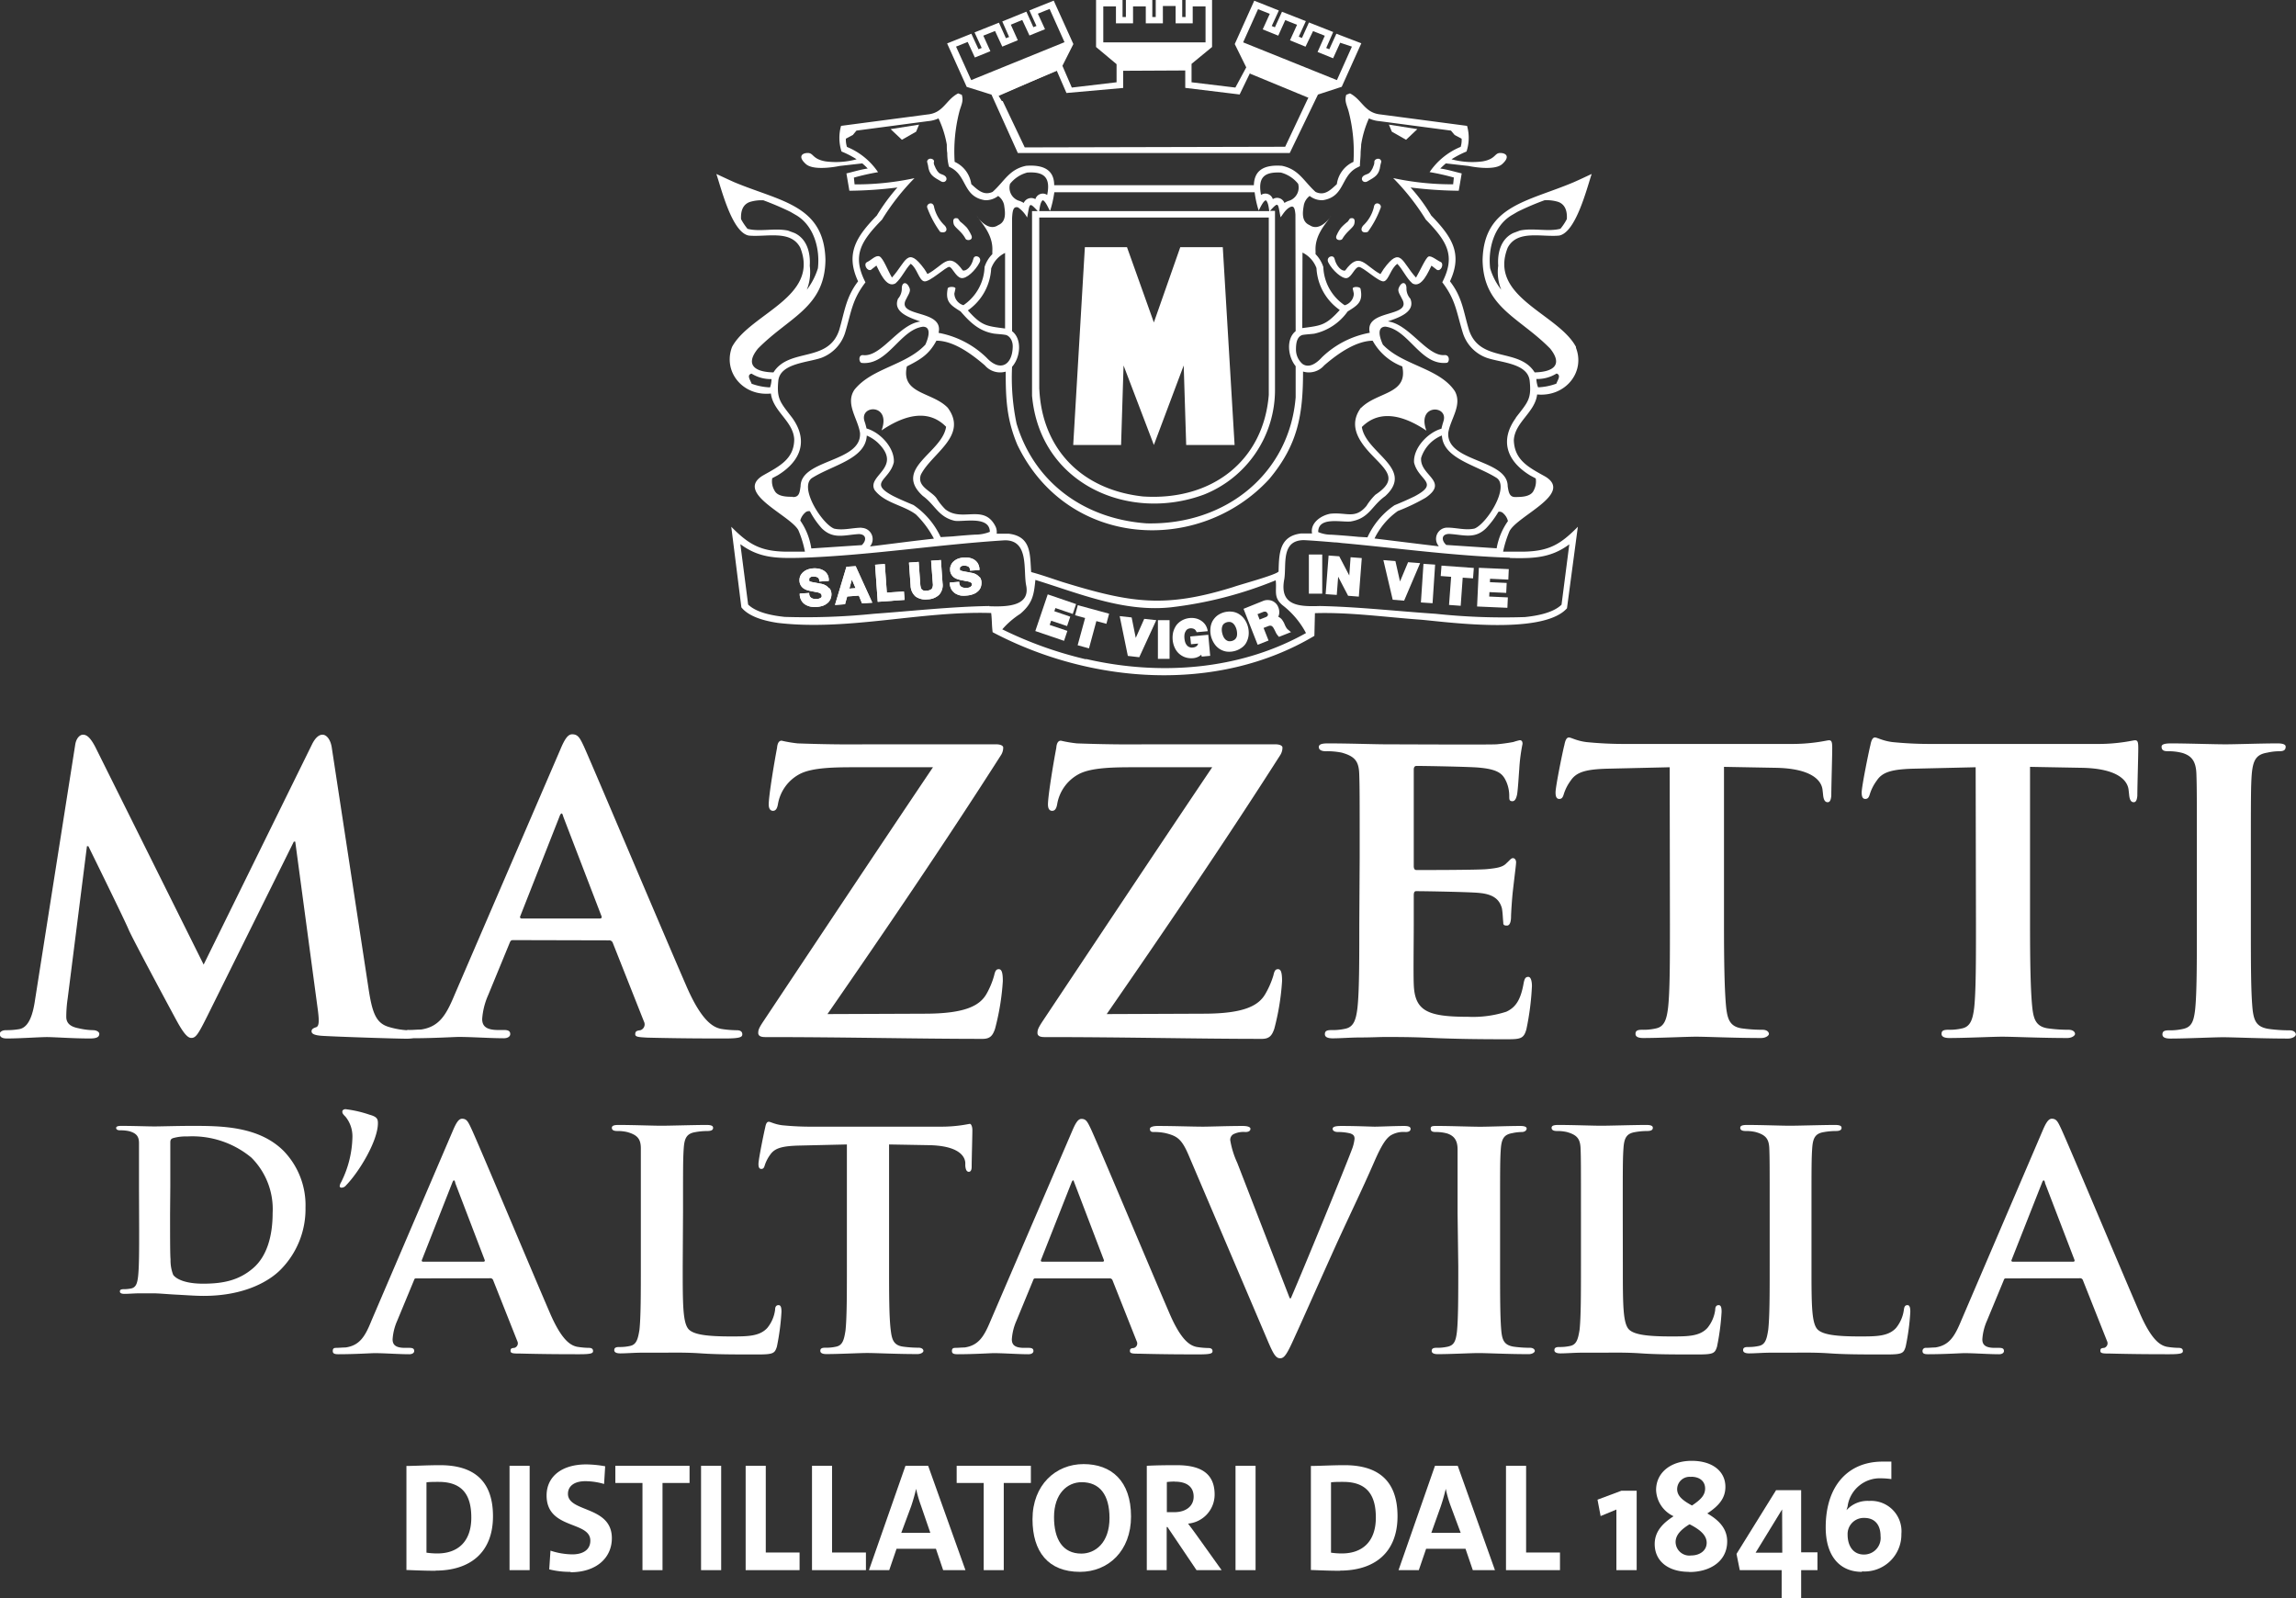<svg xmlns="http://www.w3.org/2000/svg" viewBox="0 0 295.51 205.73"><rect x="0" y="0" width="295.51" height="205.73" fill="#333333" stroke="none"/><defs><style>.cls-1{fill:#fff;}</style></defs><title>MAZZETTI_logo_white</title><g id="Layer_2" data-name="Layer 2"><g id="Livello_1" data-name="Livello 1"><path class="cls-1" d="M171.15,28a2.59,2.59,0,0,0,.17-.24l-.17.24"/><polyline class="cls-1" points="144.61 47.04 148.51 57.27 152.35 47.04 152.67 57.27 158.9 57.27 157.38 31.81 151.91 31.81 148.51 41.5 145.05 31.81 139.63 31.81 138.13 57.27 144.29 57.27"/><path class="cls-1" d="M172.78,30.73c.58-1,1.41-1.4,1.53-1.92s0-.85-.56-.69l-.28.4a6.46,6.46,0,0,0-.86.78,4.46,4.46,0,0,0-.54.91c-.4.74.54.83.71.52"/><polyline class="cls-1" points="136.13 8.57 128.18 11.95 128.35 12.34 136.31 8.99"/><polyline class="cls-1" points="160.94 8.59 160.89 9.48 168.59 12.66 169.31 12.02"/><path class="cls-1" d="M172,4.34l-.91,2-.4-.16.9-2.06-3.12-1.23-.9,2-.41-.17.91-2L165,1.51l-.91,2-.41-.16.92-2L161.43.09l-2.51,5.58,1.48,3L159,11.27l-5.64-.68V8.22L156,6.05V0h-3.41V2.19h-.43V0h-3.41V2.19h-.44V0h-3.4V2.19h-.43V0h-3.41V6.05l2.64,2.21v2.33l-5.76.68-1.21-2.8,1.41-2.8L135.62.08l-3.13,1.26.91,2-.4.16-.9-2L129,2.76l.88,2-.41.16-.9-2-3.14,1.25.92,2-.41.17-.92-2-3.12,1.25,2.52,5.59,3.19,1L131,19.69H166l3.63-7.52,3.06-1,2.52-5.6M142,5.45V.83h1.63V3h2.2V.83h1.64V3h2.2V.77h1.64V3h2.2V.83h1.65V5.45Zm-17,4.86L123.05,6l1.5-.6.92,2,2-.81-.91-2,1.51-.6L129,6l2-.82-.9-2,1.47-.61.93,2,2-.81-.92-2,1.51-.61,1.92,4.28Zm27.55-1.24v2.24l7,.85,1.33-2.75.09,0,.17-.32,7.5,3-.4.8,0,0-2.83,6-33.52.08L129.05,13l-.11,0-.41-.66L136,9.07l.39.9h0l.87,2,7.3-.65V9.11m27.51,1.2L160,5.45l1.92-4.27,1.51.6-.91,2,2,.81.9-2,1.52.6-.91,2,2,.82L169,4l1.51.6-.93,2.09,2,.81.91-2L174,6Z"/><path class="cls-1" d="M176,23.34c1-.57,1.52-.83,1.66-2.06l.12-.48c-.09-.62-.9-.36-.89,0s-.09.48-.23.86c-.29.55-.41.66-.88.82-.91.33-.41,1.22.22.86"/><path class="cls-1" d="M176.82,26.69a4.75,4.75,0,0,1-1.27,2.24c-.59.55-.3,1.19.5.91a12.61,12.61,0,0,0,1.65-3.09c.2-.53-.78-.94-.88-.06"/><polyline class="cls-1" points="180.97 17.99 182.42 16.62 178.76 16.04 179.14 16.95"/><path class="cls-1" d="M185.46,33.74c-.53-.24-1.24-.87-1.6-.72s-1.07,1.8-1.61,2.71c-1.84-2-1.95-4.14-4.16-1.11l-.42.66c-2-1.07-2.7-3-4.53-.47-.42.16-1.15-.53-1.37-1.49-.15-.64-1.17-.26-.8.47.51,1,1.77,2.14,2.39,2s1-1.38,1.52-1.43,2.61,2,3.24,1.85.88-1.69,1.73-2.25c.73.77,1.13,1.8,1.94,2.52,1.2.69,2.11-1.66,2.45-2.29l.7.54c.5.25.94-.69.52-1"/><path class="cls-1" d="M123.29,28.12c-.58-.16-.67.19-.55.69s1,.91,1.53,1.92c.17.31,1.11.22.71-.52a5.22,5.22,0,0,0-.54-.91,7.22,7.22,0,0,0-.86-.78"/><path class="cls-1" d="M202.84,44.65c-2.28-4.29-11.31-6.39-8.79-12.77,1.23-2.34,4.39-1.34,6.62-1.56,2.16-.39,3.58-6.12,4.19-7.93-.76.35-1.51.71-2.28,1.05-5.94,2.52-11.59,3-11.76,10,.07,6.15,4.71,7.36,8.7,11.43,1.65,2.07.45,3-2,3.06-2-3.21-7-1.2-8.44-5.42-.73-2.38-.84-4.22-2.46-6.3,1.66-3.56.26-5.71-2.41-8.47a22.09,22.09,0,0,0-2.66-3.61,53.65,53.65,0,0,0,6.2.42l.38-2.23c-.91-.21-1.81-.5-2.76-.63.24-.23.48-.46.72-.66l2.91.33s3.28.71,4.34-.24.51-1.43-.25-1.43-.56.78-2.27,1.08a10.11,10.11,0,0,1-4-.27,12.61,12.61,0,0,1,1.93-1,5.62,5.62,0,0,0,.07-3.3l-11.14-1.47c-2.06-.2-2.37-1.91-3.93-2.71l-.48.18c-.26.87.11,1.35.33,2.23a20.63,20.63,0,0,1,.6,6.4,3.7,3.7,0,0,0-2.14,2.87c-.82.76-1.58,1.55-2.74,1-1.52-1.37-2.13-2.9-4.32-3.36-2.72-.2-3.57.9-3.62,2.5h-25.7c0-1.6-.9-2.7-3.62-2.5-2.19.46-2.78,2-4.31,3.36-1.16.52-1.92-.27-2.74-1a3.7,3.7,0,0,0-2.14-2.87,20.62,20.62,0,0,1,.59-6.4c.22-.88.59-1.36.33-2.23l-.47-.18c-1.57.8-1.87,2.51-3.92,2.71l-11.15,1.47a5.7,5.7,0,0,0,.06,3.3,11.85,11.85,0,0,1,1.94,1,10.11,10.11,0,0,1-4,.27c-1.71-.3-1.52-1.08-2.28-1.08s-1.31.48-.24,1.43,4.34.24,4.34.24l2.91-.33a7.28,7.28,0,0,1,.7.66c-.93.13-1.83.42-2.74.63l.38,2.23a53,53,0,0,0,6.18-.42,25.37,25.37,0,0,0-2.65,3.61c-2.67,2.76-4.06,4.91-2.41,8.47-1.59,2.08-1.73,3.92-2.44,6.3-1.42,4.22-6.43,2.21-8.45,5.42-2.46-.05-3.67-1-2-3.06,4-4.07,8.62-5.28,8.69-11.43-.17-7.07-5.82-7.51-11.76-10-.76-.34-1.52-.7-2.28-1.05.62,1.81,2,7.54,4.18,7.93,2.25.22,5.4-.78,6.62,1.56,2.53,6.38-6.48,8.48-8.78,12.77-1.21,3.18,1.37,6.38,5,6,.28,2.31,2.86,3.55,3,5.87,0,2.61-2,3.53-4.08,4.71-3.58,2.24,3.54,5.07,4.61,7A13.4,13.4,0,0,1,103.6,71c-.88,0-1.75,0-2.63,0-3.19-.08-4.67-1-6.85-3.2l1.3,10.37c1,1.25,3.08,1.76,4.68,2,9,1.07,18.45-1.56,27.47-1.27.11.86.07,1.57.19,2.47,12.54,6.62,28.86,7.94,41.41.47l.07-2.92c4.38-.14,9,.5,13.37.82,2.71.18,15.85,2.17,19.07-1.45l1.4-10.49c-2.2,2.23-3.66,3.12-6.86,3.2-.93,0-1.85,0-2.76,0a13.8,13.8,0,0,1,.83-2.65c1.07-2,8.21-4.79,4.62-7-2.12-1.18-4-2.1-4.07-4.71.14-2.32,2.73-3.56,3-5.87,3.63.34,6.21-2.86,5-6M191.79,34.52c-.28-2.47.47-5.4,2.72-6.79l.82-.48a34.44,34.44,0,0,1,3.47-1.48,5.2,5.2,0,0,1,1.56.16c1.12.27,1.37,1.3,1.3,2.27a6.84,6.84,0,0,1-.82,1.24c-1.59.42-3.49-.13-5.21.23l-.86.32c-1.6.76-2.06,2.54-1.94,4.21a6,6,0,0,0,.39,3.09,8.23,8.23,0,0,1-1.43-2.77M102.28,30l-.86-.32c-1.72-.36-3.62.19-5.21-.23a7.44,7.44,0,0,1-.83-1.24c-.06-1,.2-2,1.32-2.27a5.17,5.17,0,0,1,1.55-.16,37.65,37.65,0,0,1,3.47,1.48l.83.48c2.24,1.39,3,4.32,2.72,6.79a8.82,8.82,0,0,1-1.43,2.77,6.24,6.24,0,0,0,.38-3.09c.11-1.67-.35-3.45-1.94-4.21M99.11,49.86a7.72,7.72,0,0,1-2.37-.47c-.16-.44-.5-.89-.27-1.16a.44.44,0,0,1,.26-.14,4.63,4.63,0,0,0,2.57.7,3.49,3.49,0,0,1-.19,1.07m68.53-17.35a3.61,3.61,0,0,1,1.8,2,7,7,0,0,0,3,5.39c-1.82,2-2.38,2-4.83,2.33Zm-2.78-10.3a4.23,4.23,0,0,1,2.22,1.45A1.79,1.79,0,0,1,166,25.81a2.69,2.69,0,0,0-.69.31,1,1,0,0,0-1.49-.49,1,1,0,0,0-1.52-.54c-.39-2.12.26-3,2.56-2.88m20.9,32.1c-.1.29-.17.58-.24.87-1.79.5-3.65,2.53-3.52,4.35.54,2.32,3.36,2.59.11,4.33-.87.43-1.73.8-2.63,1.17A10,10,0,0,0,176,69.16l-1.11-.06c-1.18-.11-2.37-.21-3.53-.28a4.3,4.3,0,0,1-1.7-.34c0-2,2.87-1.25,4.16-1.36,2.43-.39,2.68-2,4.46-3.26,3.86-3.55-2.5-5.53-3-8.9,2.47-2.49,5.75-1.26,8.31.47-1.32-3.52,3-3.32,2.16-1.12m-.61,16c-2.74-.32-5.49-.67-8.23-1a9.34,9.34,0,0,1,3-3.54,25,25,0,0,0,3.58-1.71c3.09-2.14-.8-2.85-.58-5.13a4.61,4.61,0,0,1,2.67-2.88c.17,3,4.4,3.78,7.06,5.47,1.68,1.19-1.28,5.88-2.86,6.51-1.19.26-2.35-.13-3.54-.12a1.44,1.44,0,0,0-1.07,2.37m-10-17.81c-1.65,2.23-.34,4.25,1.31,6,2,2.1,3.54,3.22.55,5.2a7.69,7.69,0,0,0-1.16,1.45c-1.47,1.75-2.54.78-4.64,1-1.24.22-2.62,1.22-2.36,2.54l-1.4,0c-2.89.34-2.84,2.73-2.91,4.9-.32.44-5,1.69-5.84,2-8.81,2.74-13.15,2.06-22-.66-1.32-.43-2.63-.9-4-1.27-.18-2.17.09-4.59-2.91-4.94l-1.53,0a1.73,1.73,0,0,0-.14-.91c-1.49-3-4.28-.51-6.47-2.23a8,8,0,0,1-1.15-1.45c-.7-.94-2.53-1.48-2-3,1.37-2.75,6.14-5,3.46-8.62-2-2.07-6.06-1.72-5.26-5.32,1.7-.87,2.85-1.51,3.8-3.31,2.08,0,4.29,1.5,6.24,3.18a2.59,2.59,0,0,0,2.68.8c0,3.52.12,6.13,1.5,9.42,6.44,13.37,23.4,14.19,32.4,4.43,3.73-4.45,4.37-8.32,4.37-13.86a2.6,2.6,0,0,0,2.72-.79c1.94-1.68,4.17-3.14,6.24-3.18a7.3,7.3,0,0,0,3.81,3.31c.79,3.6-3.22,3.25-5.28,5.32m-64.3,15.44c-1.19,0-2.35.38-3.54.12-1.58-.63-4.55-5.32-2.86-6.51,2.67-1.69,6.9-2.44,7.06-5.47a5,5,0,0,1,1.41.91c3.32,3.2-1.46,4.22-.4,6.1,1.28,1.69,3.7,1.93,5.31,3.14a12.37,12.37,0,0,1,2.32,3.12c-2.75.3-5.48.67-8.23,1a1.45,1.45,0,0,0-1.07-2.39M117.57,65c-.89-.37-1.77-.74-2.63-1.17-3.26-1.74-.44-2,.1-4.33.13-1.82-1.72-3.85-3.51-4.35-.07-.29-.14-.58-.24-.87-.8-2.2,3.48-2.4,2.17,1.12,2.55-1.73,5.83-3,8.31-.47-.51,3.37-6.87,5.35-3,8.9,1.6,1.16,2,2.72,4.11,3.2,1.09.17,4.49-.68,4.52,1.42a5,5,0,0,1-1.91.36c-1,.06-1.92.14-2.88.23l-1.54.09A10.18,10.18,0,0,0,117.57,65m49.19-22.38c-1.26,1-1,3.3,0,4.51v4c-.79,9.73-8.9,16.47-19.19,16.23-8.16-.59-14.48-5.36-16.73-12.83a28.87,28.87,0,0,1-.58-7.32c1.09-1.22,1.31-3.59,0-4.58V28.14c.05-1.18.21-1.59.76-1.45A3.87,3.87,0,0,1,132.2,28c.35-1.82.2-2.09,1.36-.83h-.73l0,23.75c1,11.36,12.39,16.32,22.09,12.75a14.48,14.48,0,0,0,9.18-13.53v-23h-.65c1.17-1.26,1-1,1.37.83.33-.43.64-1,1.18-1.29s.66.15.73.94Zm-33,7.45V28h29.54V50.83c-.68,8.43-7.27,13.65-16.18,13.07-8-.87-13-6.21-13.35-13.8m1.4-23a14.89,14.89,0,0,0,.53-2.36h25.78a12.91,12.91,0,0,0,.52,2.36c.14-.23.58-1.27.93-1.32.3.26.37.95.43,1.39H133.75c.07-.44.14-1.13.44-1.39.33,0,.78,1.09.92,1.32M130,23.66a4.2,4.2,0,0,1,2.21-1.45c2.31-.16,3,.76,2.57,2.88a1,1,0,0,0-1.52.54,1.06,1.06,0,0,0-1.5.49,2.6,2.6,0,0,0-.7-.31A1.77,1.77,0,0,1,130,23.66M102.05,63.94c-.75,0-2,0-2.38-.83a2.33,2.33,0,0,1-.28-1.56l.71-.38c3.07-1.88,3.92-4.56,1.85-7.41-1.54-2-2-2.42-1.78-4.73s3.87-2.35,5.61-3a5.07,5.07,0,0,0,3-3.23c.8-2.68.88-4.2,2.61-6.46-1.77-3.45-.58-5.29,2.13-8.07a29.73,29.73,0,0,1,4.18-5.34,35.52,35.52,0,0,1-7.71.8l-.09-.87a30.32,30.32,0,0,1,3.11-.7,8.88,8.88,0,0,0-4-3.25,3,3,0,0,1-.14-1.06l.9-.48.46-.56,9.23-1.22a4,4,0,0,0,1.33-.35,13,13,0,0,1,1.07,3.37c0,.37,0,.74.06,1.09a6.82,6.82,0,0,0,.22,1.75l.34.18c2,1.13,1.49,3.7,4.3,4.14a2.6,2.6,0,0,0,1.69-.55,1.92,1.92,0,0,1,.76,1.14c.12.83.38,2.14-.76,2.62-1.07.73-2.15-.39-2.57-.92.77,1,1.93,2.39,1.82,4.25v.4a4.16,4.16,0,0,0-1,1.65A6.18,6.18,0,0,1,124,39.28a1.61,1.61,0,0,1-1.17-1.49l.14-.63c.07-.31-1-.31-1,0-.31,1.68.35,2.1,1.66,2.92,1.21,1.39,2.37,2.54,4.31,2.86.5.06,1,.08,1.47.16s1,.69.93,1.65c-.09,2.24-1.62,3.17-3.38,1.27a12,12,0,0,0-6.16-3.18c.72-3.14-5.65-1.88-4.13-4.41.19-.44.57-.9.4-1.33-.35-.93-1-.81-1,0a2,2,0,0,1-.49,1.35c-.73,1.77,1.62,2.47,2.87,2.93-2.75.34-5,4.58-7.34,4.33-.67-.08-.58.92-.21,1,3.37.35,4.93-4.29,7.89-4.66.93,0,.9,1,.31,2.31-2.52,2.68-6.87,3-9.12,5.79-1.23,1.8.44,3.74.71,5.57.24,3.8-7.62,3.35-7.65,6.87-.11.64-.11,1.42-1,1.38m27.32-31.4v9.71c-2.42-.32-3-.32-4.79-2.33a7,7,0,0,0,3-5.39,3.54,3.54,0,0,1,1.77-2M103,67a2,2,0,0,1,.61-1,.68.68,0,0,1,.63-.2A10.92,10.92,0,0,0,105.77,68c1.47,1.44,2.86.86,4.74.74,1,0,1.06.8.41,1.42l-6.5.43A8.5,8.5,0,0,0,103,67m24.35,11c-4.94.08-10,.65-14.9,1A86.11,86.11,0,0,1,101,79.4c-1.52-.16-3.6-.52-4.71-1.59l-1-7.77c2.37,1.76,4.55,1.83,7.61,1.76,8.83-.28,17.63-1.71,26.45-2.26,3.17,0,2.31,3.93,2.74,5.88.49,2.71-2.74,2.67-4.77,2.61m12.42,6.82A50.14,50.14,0,0,1,129,81a10.9,10.9,0,0,1,2.32-2c1.61-1.37,1.75-2.47,1.94-4.36,5.66,1.75,11.36,4.16,17.41,3.53a51.14,51.14,0,0,0,13.52-3.48c.17,1.35-.35,2.18.9,3.22a11,11,0,0,1,3,3.57c-8.54,4.79-18.85,5.52-28.29,3.34m54.57-13c3,.07,5.24,0,7.61-1.76l-1,7.77c-1.11,1.07-3.19,1.43-4.7,1.59A82.54,82.54,0,0,1,184.78,79c-4.94-.33-10-.9-14.91-1-2.65.09-5.25,0-4.57-3.48.29-1.88-.46-5,2.54-5,1.33.07,2.64.18,3.95.29.41,0,.82.09,1.22.11,7.1.66,14.18,1.63,21.29,1.86m-1.68-1.21-6.48-.43c-.67-.62-.62-1.42.4-1.42,1.88.12,3.28.7,4.74-.74a11.85,11.85,0,0,0,1.58-2.11.66.66,0,0,1,.62.2,1.9,1.9,0,0,1,.6,1,8.63,8.63,0,0,0-1.46,3.55m2.48-16.83c-2.07,2.85-1.23,5.53,1.85,7.41l.71.38a2.47,2.47,0,0,1-.27,1.56c-.38.83-1.64.83-2.4.83s-.83-.74-.94-1.38c0-3.52-7.88-3.07-7.65-6.87.26-1.78,1.84-3.56.85-5.37-2-3-6.73-3.3-9.27-6-.59-1.33-.62-2.27.32-2.31,3,.37,4.52,5,7.88,4.66.38,0,.47-1-.21-1-2.28.25-4.58-4-7.34-4.33,1.26-.46,3.61-1.16,2.89-2.93a1.94,1.94,0,0,1-.5-1.35c0-.81-.64-.93-1,0-.17.43.21.89.4,1.33,1.51,2.53-4.85,1.27-4.12,4.41A11.94,11.94,0,0,0,170.13,46c-1.07,1.17-1.91,1.25-2.49.84A2.44,2.44,0,0,1,166.8,45c0-.71.07-1.66.84-1.89.5-.08,1-.1,1.5-.16a7.13,7.13,0,0,0,4.31-2.86c1.32-.82,2-1.24,1.66-2.92-.06-.31-1.08-.31-1,0l.14.63a1.62,1.62,0,0,1-1.18,1.49,6.2,6.2,0,0,1-2.75-4.93,4.26,4.26,0,0,0-1-1.65v-.4c-.11-1.88,1.07-3.24,1.84-4.28-.41.52-1.51,1.7-2.6.95-1.13-.48-.88-1.79-.74-2.62a2,2,0,0,1,.74-1.14,2.6,2.6,0,0,0,1.69.55c2.81-.44,2.3-3,4.3-4.14l.48-.24c0-.56.09-1.12.09-1.69,0-.35.07-.72.07-1.09a13.17,13.17,0,0,1,1-3.37,4,4,0,0,0,1.33.35l9.23,1.22.47.56.9.48A3,3,0,0,1,188,18.9a8.92,8.92,0,0,0-4,3.25,30.42,30.42,0,0,1,3.12.7l-.09.87a35.75,35.75,0,0,1-7.72-.8,29.84,29.84,0,0,1,4.2,5.34c2.7,2.78,3.89,4.62,2.12,8.07,1.73,2.26,1.81,3.78,2.63,6.46a5,5,0,0,0,3,3.23c1.75.66,5.37.67,5.62,3s-.23,2.73-1.78,4.73m5.23-5.67a.36.36,0,0,1,.24.14c.23.27-.09.72-.26,1.16a7.59,7.59,0,0,1-2.35.47,3.52,3.52,0,0,1-.22-1.07,4.7,4.7,0,0,0,2.59-.7"/><path class="cls-1" d="M121,29.84c.79.28,1.11-.36.49-.91a4.82,4.82,0,0,1-1.26-2.24c-.11-.88-1.08-.47-.88.06A13,13,0,0,0,121,29.84"/><path class="cls-1" d="M125.92,28.05l-.2-.26a2.46,2.46,0,0,0,.2.26"/><path class="cls-1" d="M112.11,34.72l.69-.54c.35.63,1.25,3,2.46,2.29.81-.72,1.21-1.75,1.95-2.52.83.56,1.05,2.1,1.73,2.26s2.84-1.91,3.24-1.86.81,1.27,1.51,1.43,1.88-1,2.39-2c.37-.73-.66-1.11-.8-.47-.23,1-.94,1.65-1.37,1.49-1.83-2.57-2.49-.59-4.54.47-.12-.23-.27-.44-.41-.66-2.21-3-2.32-.92-4.16,1.11-.54-.91-1.13-2.52-1.61-2.72s-1.06.49-1.59.73,0,1.23.51,1"/><polyline class="cls-1" points="118.29 16.04 114.63 16.62 116.08 17.99 117.91 16.95"/><path class="cls-1" d="M121.11,23.34c.62.36,1.13-.53.21-.86-.47-.16-.59-.27-.89-.82-.13-.38-.31-.49-.22-.86s-.79-.62-.89,0l.12.48c.14,1.23.68,1.49,1.67,2.06"/><path class="cls-1" d="M106.71,75.74a1.55,1.55,0,0,0-.45-.4,2,2,0,0,0-.5-.19l-.36-.07-.7-.13a2.1,2.1,0,0,1-.4-.1c-.1,0-.13-.07-.14-.09a.26.26,0,0,1,0-.14.4.4,0,0,1,0-.17.3.3,0,0,1,.12-.13.42.42,0,0,1,.16-.09,1.38,1.38,0,0,1,.53,0,.85.85,0,0,1,.24.08.52.52,0,0,1,.16.14,1,1,0,0,1,.09.28l0,.12,1.21-.08V74.6a1.37,1.37,0,0,0-.69-1.18,2,2,0,0,0-.65-.23,2.72,2.72,0,0,0-1.35.1,1.87,1.87,0,0,0-.57.32,1.57,1.57,0,0,0-.39.49,1.42,1.42,0,0,0-.12.69,1.32,1.32,0,0,0,.18.58,1.34,1.34,0,0,0,.37.38,1.91,1.91,0,0,0,.48.22,4.87,4.87,0,0,0,.52.12l.5.1a2.38,2.38,0,0,1,.42.09,1.22,1.22,0,0,1,.28.14.31.31,0,0,1,.09.2.29.29,0,0,1,0,.21.36.36,0,0,1-.16.14.93.93,0,0,1-.25.1,1.58,1.58,0,0,1-.61,0,.78.78,0,0,1-.28-.11.5.5,0,0,1-.19-.19.64.64,0,0,1-.1-.32v-.13l-1.22.08v.14a1.65,1.65,0,0,0,.22.76,1.49,1.49,0,0,0,.51.52,2.14,2.14,0,0,0,.68.26,3.24,3.24,0,0,0,1.61-.13,2,2,0,0,0,.61-.38,1.33,1.33,0,0,0,.35-.53,1.54,1.54,0,0,0,.1-.64,1.34,1.34,0,0,0-.24-.68"/><path class="cls-1" d="M106.71,75.74a1.55,1.55,0,0,0-.45-.4,2,2,0,0,0-.5-.19l-.36-.07-.7-.13a2.1,2.1,0,0,1-.4-.1c-.1,0-.13-.07-.14-.09a.26.26,0,0,1,0-.14.4.4,0,0,1,0-.17.3.3,0,0,1,.12-.13.42.42,0,0,1,.16-.09,1.38,1.38,0,0,1,.53,0,.85.85,0,0,1,.24.08.52.52,0,0,1,.16.14,1,1,0,0,1,.09.28l0,.12,1.21-.08V74.6a1.37,1.37,0,0,0-.69-1.18,2,2,0,0,0-.65-.23,2.72,2.72,0,0,0-1.35.1,1.87,1.87,0,0,0-.57.32,1.57,1.57,0,0,0-.39.49,1.42,1.42,0,0,0-.12.69,1.32,1.32,0,0,0,.18.58,1.34,1.34,0,0,0,.37.38,1.91,1.91,0,0,0,.48.22,4.87,4.87,0,0,0,.52.12l.5.1a2.38,2.38,0,0,1,.42.09,1.22,1.22,0,0,1,.28.14.31.31,0,0,1,.09.2.29.29,0,0,1,0,.21.36.36,0,0,1-.16.14.93.93,0,0,1-.25.1,1.58,1.58,0,0,1-.61,0,.78.78,0,0,1-.28-.11.5.5,0,0,1-.19-.19.64.64,0,0,1-.1-.32v-.13l-1.22.08v.14a1.65,1.65,0,0,0,.22.76,1.49,1.49,0,0,0,.51.52,2.14,2.14,0,0,0,.68.26,3.24,3.24,0,0,0,1.61-.13,2,2,0,0,0,.61-.38,1.33,1.33,0,0,0,.35-.53,1.54,1.54,0,0,0,.1-.64,1.34,1.34,0,0,0-.24-.68"/><path class="cls-1" d="M110.13,72.87l-1.19.08-1.47,4.91,1.29-.09.28-1,1.5-.11.41,1,1.32-.09m-2.15-1.87-.8.06.32-1.17Z"/><path class="cls-1" d="M110.13,72.87l-1.19.08-1.47,4.91,1.29-.09.28-1,1.5-.11.41,1,1.32-.09m-2.15-1.87-.8.06.32-1.17Z"/><polyline class="cls-1" points="116.34 76.12 114.14 76.28 113.88 72.59 112.63 72.69 112.97 77.46 116.43 77.21"/><polyline class="cls-1" points="116.34 76.12 114.14 76.28 113.88 72.59 112.63 72.69 112.97 77.46 116.43 77.21"/><path class="cls-1" d="M121.1,72.08l-1.26.09.22,2.94a1,1,0,0,1-.13.67.84.84,0,0,1-.62.23.94.94,0,0,1-.43,0,.67.67,0,0,1-.25-.16.58.58,0,0,1-.12-.25,2,2,0,0,1-.06-.34l-.21-2.94-1.25.09.21,2.94a1.92,1.92,0,0,0,.65,1.43,2.2,2.2,0,0,0,1.54.36,2.22,2.22,0,0,0,1.47-.58,1.84,1.84,0,0,0,.45-1.51"/><path class="cls-1" d="M121.1,72.08l-1.26.09.22,2.94a1,1,0,0,1-.13.67.84.84,0,0,1-.62.23.94.94,0,0,1-.43,0,.67.67,0,0,1-.25-.16.58.58,0,0,1-.12-.25,2,2,0,0,1-.06-.34l-.21-2.94-1.25.09.21,2.94a1.92,1.92,0,0,0,.65,1.43,2.2,2.2,0,0,0,1.54.36,2.22,2.22,0,0,0,1.47-.58,1.84,1.84,0,0,0,.45-1.51"/><path class="cls-1" d="M126.1,74.34a1.43,1.43,0,0,0-.45-.4,1.65,1.65,0,0,0-.49-.19l-.36-.07-.7-.13a2.1,2.1,0,0,1-.4-.1c-.1,0-.14-.07-.15-.09a.26.26,0,0,1,0-.14.3.3,0,0,1,0-.17.5.5,0,0,1,.12-.13.46.46,0,0,1,.17-.09,1.38,1.38,0,0,1,.53,0,.63.63,0,0,1,.23.08.33.33,0,0,1,.16.15.66.66,0,0,1,.09.27l0,.12,1.21-.08V73.2a1.65,1.65,0,0,0-.22-.71,1.54,1.54,0,0,0-.48-.47,2,2,0,0,0-.64-.23,2.83,2.83,0,0,0-1.35.1,1.76,1.76,0,0,0-.57.32,1.28,1.28,0,0,0-.39.5,1.24,1.24,0,0,0-.12.68,1.11,1.11,0,0,0,.18.58,1.31,1.31,0,0,0,.36.38,2,2,0,0,0,.49.22,4.21,4.21,0,0,0,.51.12l.5.1a2.2,2.2,0,0,1,.42.09A.82.82,0,0,1,125,75a.23.23,0,0,1,.09.19.29.29,0,0,1-.05.21.46.46,0,0,1-.16.15.85.85,0,0,1-.24.09,1.64,1.64,0,0,1-.62,0,.86.86,0,0,1-.28-.11.5.5,0,0,1-.19-.19.75.75,0,0,1-.09-.32v-.14l-1.22.1v.12a1.79,1.79,0,0,0,.22.77,1.69,1.69,0,0,0,.51.52,2.19,2.19,0,0,0,.69.26,3.21,3.21,0,0,0,.76,0,2.89,2.89,0,0,0,.84-.18,1.75,1.75,0,0,0,.61-.37,1.26,1.26,0,0,0,.36-.53,1.71,1.71,0,0,0,.09-.64,1.18,1.18,0,0,0-.24-.68"/><path class="cls-1" d="M126.1,74.34a1.43,1.43,0,0,0-.45-.4,1.65,1.65,0,0,0-.49-.19l-.36-.07-.7-.13a2.1,2.1,0,0,1-.4-.1c-.1,0-.14-.07-.15-.09a.26.26,0,0,1,0-.14.3.3,0,0,1,0-.17.5.5,0,0,1,.12-.13.46.46,0,0,1,.17-.09,1.38,1.38,0,0,1,.53,0,.63.63,0,0,1,.23.08.33.33,0,0,1,.16.15.66.66,0,0,1,.09.27l0,.12,1.21-.08V73.2a1.65,1.65,0,0,0-.22-.71,1.54,1.54,0,0,0-.48-.47,2,2,0,0,0-.64-.23,2.83,2.83,0,0,0-1.35.1,1.76,1.76,0,0,0-.57.32,1.28,1.28,0,0,0-.39.5,1.24,1.24,0,0,0-.12.68,1.11,1.11,0,0,0,.18.58,1.31,1.31,0,0,0,.36.38,2,2,0,0,0,.49.22,4.21,4.21,0,0,0,.51.12l.5.1a2.2,2.2,0,0,1,.42.09A.82.82,0,0,1,125,75a.23.23,0,0,1,.09.19.29.29,0,0,1-.05.21.46.46,0,0,1-.16.15.85.85,0,0,1-.24.09,1.64,1.64,0,0,1-.62,0,.86.86,0,0,1-.28-.11.5.5,0,0,1-.19-.19.75.75,0,0,1-.09-.32v-.14l-1.22.1v.12a1.79,1.79,0,0,0,.22.77,1.69,1.69,0,0,0,.51.52,2.19,2.19,0,0,0,.69.26,3.21,3.21,0,0,0,.76,0,2.89,2.89,0,0,0,.84-.18,1.75,1.75,0,0,0,.61-.37,1.26,1.26,0,0,0,.36-.53,1.71,1.71,0,0,0,.09-.64,1.18,1.18,0,0,0-.24-.68"/><polyline class="cls-1" points="135.1 80.43 135.29 79.89 137.34 80.58 137.75 79.37 135.7 78.67 135.84 78.26 138.07 79.02 138.5 77.75 134.85 76.5 133.25 81.22 136.95 82.48 137.38 81.2"/><polyline class="cls-1" points="138.72 77.89 138.37 79.19 139.66 79.54 138.7 83.05 140.16 83.45 141.11 79.94 142.4 80.29 142.75 78.99"/><polyline class="cls-1" points="146.63 84.59 145.16 84.42 144.11 79.3 145.65 79.47 146.18 82.1 147.27 79.65 148.82 79.82"/><rect class="cls-1" x="149.03" y="79.82" width="1.5" height="4.98"/><path class="cls-1" d="M153.19,81.92l.1,1,.92-.09a.74.74,0,0,1-.14.28.86.86,0,0,1-.56.23.75.75,0,0,1-.44-.06.72.72,0,0,1-.31-.23,1.12,1.12,0,0,1-.21-.37,2.05,2.05,0,0,1-.1-.48,2.18,2.18,0,0,1,0-.51,1.1,1.1,0,0,1,.14-.42.76.76,0,0,1,.25-.29.93.93,0,0,1,.89,0,.75.75,0,0,1,.28.39l1.42-.13v-.09a2.06,2.06,0,0,0-.31-.76,2,2,0,0,0-.54-.51,2.11,2.11,0,0,0-.69-.29,2.56,2.56,0,0,0-1.76.26,2.33,2.33,0,0,0-.73.63,2.88,2.88,0,0,0-.4.87,3.18,3.18,0,0,0-.07,1,3,3,0,0,0,.26,1,2.32,2.32,0,0,0,.56.78,2.35,2.35,0,0,0,.83.48,2.51,2.51,0,0,0,1,.1,1.81,1.81,0,0,0,.72-.22,1.6,1.6,0,0,0,.31-.22l.06.24,1.09-.1-.25-2.71"/><path class="cls-1" d="M160.23,79.79a2.32,2.32,0,0,0-.67-.69,2.09,2.09,0,0,0-.9-.36,2.7,2.7,0,0,0-2,.5,2.43,2.43,0,0,0-.62.74,2.38,2.38,0,0,0-.25.93,3,3,0,0,0,.08,1,3.07,3.07,0,0,0,.41.92,2.29,2.29,0,0,0,.67.68,2.25,2.25,0,0,0,.89.35,2.75,2.75,0,0,0,2.11-.6,1.79,1.79,0,0,0,.5-.64,2.58,2.58,0,0,0,.26-.91,3.07,3.07,0,0,0-.49-1.94m-1,1.79a1.16,1.16,0,0,1-.06.42.87.87,0,0,1-.22.32,1.06,1.06,0,0,1-.84.22,1,1,0,0,1-.34-.18,1.27,1.27,0,0,1-.27-.34,2.09,2.09,0,0,1-.17-.46,1.82,1.82,0,0,1-.07-.5,1.23,1.23,0,0,1,.07-.44.69.69,0,0,1,.21-.32,1.07,1.07,0,0,1,.84-.22.92.92,0,0,1,.34.18,1.22,1.22,0,0,1,.27.36,1.76,1.76,0,0,1,.18.47,2,2,0,0,1,.06.49"/><path class="cls-1" d="M165.73,81a.36.36,0,0,1-.1-.11,1.91,1.91,0,0,1-.14-.21c-.05-.09-.08-.17-.12-.25l-.1-.24a3.37,3.37,0,0,0-.19-.32,1.08,1.08,0,0,0-.26-.3,1.17,1.17,0,0,0-.3-.19,1.39,1.39,0,0,0,.12-.38,1.63,1.63,0,0,0-.11-.83,1.41,1.41,0,0,0-.31-.5,1.58,1.58,0,0,0-.48-.33,1.56,1.56,0,0,0-.57-.11,1.5,1.5,0,0,0-.64.13l-2.48,1,1.82,4.63,1.4-.55-.64-1.62.67-.26a.54.54,0,0,1,.35,0,.7.7,0,0,1,.27.29,5.39,5.39,0,0,1,.25.48,1.87,1.87,0,0,0,.32.5l.12.14,1.55-.61m-3-2.42a.4.4,0,0,1,0,.3.54.54,0,0,1-.28.2l-.76.3-.27-.69.76-.3a.58.58,0,0,1,.35,0,.37.37,0,0,1,.17.23"/><rect class="cls-1" x="168.46" y="71.37" width="1.72" height="5.04"/><polyline class="cls-1" points="173.83 71.72 173.66 74.07 172.37 71.6 171 71.5 170.62 76.47 172.05 76.57 172.23 74.23 173.51 76.68 174.89 76.79 175.27 71.83"/><polyline class="cls-1" points="181.23 72.36 180.19 74.84 179.6 72.22 178.05 72.09 179.25 77.19 180.72 77.31 182.78 72.48"/><polyline class="cls-1" points="183.21 72.57 182.88 77.54 184.38 77.64 184.71 72.67"/><polyline class="cls-1" points="185.53 72.8 185.43 74.14 186.77 74.24 186.5 77.86 188 77.97 188.26 74.35 189.59 74.44 189.69 73.1"/><polyline class="cls-1" points="191.67 76.78 191.7 76.21 193.86 76.31 193.92 75.03 191.76 74.93 191.78 74.49 194.13 74.6 194.19 73.25 190.34 73.08 190.11 78.06 194.01 78.23 194.07 76.89"/><path class="cls-1" d="M56.05,202.17c-1.4,0-2.61-.06-3.74-.1V188.68c1,0,2.68-.1,4.33-.1,4.16,0,6.81,1.85,6.81,6.57s-3,7-7.4,7m.41-11.42c-.59,0-1.15,0-1.57.06v9.05a9.45,9.45,0,0,0,1.42.1c2.52,0,4.35-1.43,4.35-4.62,0-2.88-1.13-4.59-4.2-4.59"/><rect class="cls-1" x="65.58" y="188.66" width="2.59" height="13.43"/><path class="cls-1" d="M73.44,202.31a11,11,0,0,1-2.75-.32l.16-2.41a9.27,9.27,0,0,0,2.81.48c1.31,0,2.32-.54,2.32-1.77,0-2.57-5.63-1.39-5.63-5.81,0-2.39,1.89-4,5.11-4a14.6,14.6,0,0,1,2.43.24L77.75,191a8.71,8.71,0,0,0-2.4-.36c-1.5,0-2.25.68-2.25,1.63,0,2.41,5.65,1.51,5.65,5.71,0,2.53-2,4.38-5.31,4.38"/><polygon class="cls-1" points="85.27 190.87 85.27 202.09 82.69 202.09 82.69 190.87 79.2 190.87 79.2 188.66 88.75 188.66 88.75 190.87 85.27 190.87"/><rect class="cls-1" x="90.23" y="188.66" width="2.59" height="13.43"/><polygon class="cls-1" points="95.97 202.09 95.97 188.66 98.56 188.66 98.56 199.82 102.91 199.82 102.91 202.09 95.97 202.09"/><polygon class="cls-1" points="104.51 202.09 104.51 188.66 107.09 188.66 107.09 199.82 111.45 199.82 111.45 202.09 104.51 202.09"/><path class="cls-1" d="M121.39,202.09l-.93-2.75h-5.07l-.94,2.75h-2.61l4.7-13.43h2.92l4.8,13.43Zm-2.86-8.32a16,16,0,0,1-.62-2.15h0c-.16.7-.38,1.48-.64,2.25L116,197.29h3.74Z"/><polygon class="cls-1" points="129.19 190.87 129.19 202.09 126.61 202.09 126.61 190.87 123.13 190.87 123.13 188.66 132.68 188.66 132.68 190.87 129.19 190.87"/><path class="cls-1" d="M139,202.31c-4.1,0-6.11-2.61-6.11-6.77,0-4.43,3-7.1,6.57-7.1s6.11,2.15,6.11,6.75c0,4.43-2.93,7.12-6.57,7.12m.22-11.54c-1.85,0-3.56,1.47-3.56,4.5,0,2.84,1.11,4.69,3.52,4.69,1.75,0,3.62-1.35,3.62-4.58,0-3-1.27-4.61-3.58-4.61"/><path class="cls-1" d="M154,202.09l-3.74-5.55h-.1v5.55H147.6V188.66c1.05-.06,2.3-.08,3.86-.08,3,0,4.87,1,4.87,3.78a3.75,3.75,0,0,1-3.42,3.74c.38.5.75,1,1.09,1.47l3.23,4.52Zm-2.82-11.4a7.36,7.36,0,0,0-1,.06v3.88c.18,0,.54,0,.94,0,1.55,0,2.51-.8,2.51-2s-.8-1.93-2.43-1.93"/><rect class="cls-1" x="159.02" y="188.66" width="2.58" height="13.43"/><path class="cls-1" d="M172.46,202.17c-1.39,0-2.6-.06-3.74-.1V188.68c1.06,0,2.69-.1,4.34-.1,4.16,0,6.81,1.85,6.81,6.57s-3,7-7.41,7m.42-11.42c-.6,0-1.15,0-1.57.06v9.05a9.31,9.31,0,0,0,1.41.1c2.53,0,4.36-1.43,4.36-4.62,0-2.88-1.13-4.59-4.2-4.59"/><path class="cls-1" d="M189.56,202.09l-.94-2.75h-5.07l-.94,2.75H180l4.69-13.43h2.93l4.79,13.43Zm-2.87-8.32a14.62,14.62,0,0,1-.61-2.15h0c-.16.7-.38,1.48-.64,2.25l-1.22,3.42H188Z"/><polygon class="cls-1" points="193.83 202.09 193.83 188.66 196.42 188.66 196.42 199.82 200.78 199.82 200.78 202.09 193.83 202.09"/><polygon class="cls-1" points="208.04 202.09 208.04 194.29 206.01 195.13 205.61 193.02 208.68 191.87 210.65 191.87 210.65 202.09 208.04 202.09"/><path class="cls-1" d="M217.41,202.31c-2.81,0-4.44-1.46-4.44-3.58,0-1.81,1.32-2.85,2.43-3.58l0,0a3.88,3.88,0,0,1-2.25-3.37c0-2.26,1.91-3.76,4.58-3.76s4.34,1.34,4.34,3.35c0,1.43-.8,2.42-2.33,3.42,1.29.75,2.56,1.81,2.56,3.6,0,2.57-2.21,3.94-4.87,3.94m0-6.13h0c-1,.62-1.77,1.33-1.77,2.27a1.77,1.77,0,0,0,2,1.73c1.13,0,2-.64,2-1.63s-.88-1.71-2.17-2.37m.18-6.11a1.6,1.6,0,0,0-1.81,1.57c0,.88.71,1.46,1.91,2.11l0,0c1.13-.75,1.69-1.33,1.69-2.19s-.62-1.51-1.81-1.51"/><path class="cls-1" d="M231.82,202.09v3.64h-2.51v-3.64h-5.39L223.5,200l5.09-8.2h3.23v8h2.1v2.29Zm-2.45-7.82h0l-3.41,5.57c.86,0,2.81,0,3.43,0Z"/><path class="cls-1" d="M239.65,202.31c-2.84,0-4.67-2-4.67-5.73,0-5.39,2.92-8.46,7.31-8.46.3,0,.82,0,1.14,0v2.25a9.75,9.75,0,0,0-1.31-.1,4.19,4.19,0,0,0-4.3,3.46c0,.18-.1.38-.16.64l0,0a3.62,3.62,0,0,1,2.91-1.19,3.91,3.91,0,0,1,4.15,4.25,4.75,4.75,0,0,1-5.09,4.82m.34-6.88a2.07,2.07,0,0,0-2.17,2.16c0,1.39.68,2.55,2.09,2.55a2.13,2.13,0,0,0,2.15-2.37c0-1.49-.78-2.34-2.07-2.34"/><path class="cls-1" d="M9.68,95.86c.12-.83.59-1.3,1-1.3s.89.24,1.59,1.59l13.94,28L40.16,95.8c.41-.83.88-1.24,1.35-1.24s1,.53,1.18,1.59l4.73,31c.47,3.13.94,4.49,2.54,5a10.32,10.32,0,0,0,2.95.47c.47,0,.83.18.83.47s-.6.6-1.36.6c-1.3,0-8.68-.24-10.75-.36-1.24-.06-1.53-.3-1.53-.59s.23-.41.59-.53.41-.71.23-2.13L38,108.32h-.18L26.69,130.76c-1.18,2.36-1.48,2.83-2.07,2.83s-1.23-1-2.06-2.54c-1.24-2.3-5.38-10-6-11.39-.41-1-3.48-7.27-5.19-10.75h-.18l-2.48,19.6a16.37,16.37,0,0,0-.18,2.37c0,.94.71,1.3,1.6,1.47a8.74,8.74,0,0,0,1.83.24c.47,0,.82.23.82.47,0,.48-.47.6-1.23.6-2.19,0-4.55-.18-5.5-.18s-3.48.18-5.14.18c-.53,0-.94-.12-.94-.6,0-.24.3-.47.83-.47a9.19,9.19,0,0,0,1.59-.12c1.42-.17,1.89-2.18,2.13-3.84Z"/><path class="cls-1" d="M66.08,121c-.3,0-.36.06-.48.35l-2.77,6.73a9.15,9.15,0,0,0-.77,3.07c0,.89.48,1.42,2.07,1.42h.77c.65,0,.77.24.77.53s-.3.53-.83.53c-1.72,0-4.13-.17-5.79-.17-.53,0-3.31.17-6,.17-.65,0-1-.11-1-.53a.52.52,0,0,1,.59-.53c.47,0,1.07-.06,1.54-.06,2.36-.35,3.25-1.89,4.31-4.43L72.1,96.51c.59-1.42,1-2,1.54-2,.76,0,1,.47,1.53,1.6,1.24,2.77,9.92,23.32,13.23,30.94,2,4.55,3.49,5.19,4.43,5.38a13.54,13.54,0,0,0,2,.17c.47,0,.71.18.71.53s-.3.53-2.25.53-5.61,0-10-.11c-.94-.06-1.53-.06-1.53-.42s.12-.47.65-.53a.79.79,0,0,0,.47-1.12l-4-10.1a.49.49,0,0,0-.53-.35Zm11.1-2.78c.24,0,.3-.12.24-.29l-4.9-12.76c-.06-.18-.12-.47-.24-.47s-.24.29-.3.47l-5,12.7c-.12.23,0,.35.17.35Z"/><path class="cls-1" d="M119,130.47c5.32,0,7.15-1.07,8-2.6a10.46,10.46,0,0,0,.95-2.31c.12-.53.24-.82.59-.82s.53.35.53,1.53a31.38,31.38,0,0,1-1,6.14c-.3.89-.65,1.3-1.6,1.3-8.68,0-17.48-.23-28-.23-.59,0-.88-.18-.88-.53s.06-.6.65-1.48c7.32-11,14.88-22.38,21.84-32.72h-9.8c-2.65,0-5.73,0-7.38.89a5.4,5.4,0,0,0-2.77,3.84c-.12.71-.36.88-.65.88s-.54-.23-.54-.82c0-1.18.77-5.73,1.07-7.27.06-.7.29-.94.59-.94a16.55,16.55,0,0,0,2.07.35c5,.18,7.43.12,9.56.12h16c.54,0,.89.18.89.41a1.78,1.78,0,0,1-.3,1c-7.2,11.28-15,22.73-22.32,33.31Z"/><path class="cls-1" d="M154.89,130.47c5.32,0,7.15-1.07,8-2.6a11,11,0,0,0,1-2.31c.12-.53.23-.82.59-.82s.53.35.53,1.53a31.38,31.38,0,0,1-1,6.14c-.3.89-.66,1.3-1.6,1.3-8.68,0-17.48-.23-28-.23-.59,0-.88-.18-.88-.53s.06-.6.64-1.48c7.33-11,14.89-22.38,21.85-32.72h-9.8c-2.65,0-5.73,0-7.38.89a5.4,5.4,0,0,0-2.77,3.84c-.12.71-.36.88-.66.88s-.53-.23-.53-.82c0-1.18.77-5.73,1.07-7.27.05-.7.29-.94.59-.94a16.55,16.55,0,0,0,2.07.35c5,.18,7.43.12,9.56.12h16c.54,0,.89.18.89.41a1.78,1.78,0,0,1-.3,1c-7.2,11.28-15,22.73-22.32,33.31Z"/><path class="cls-1" d="M175,110.21c0-7.62,0-9-.06-10.63s-.59-2.24-2.25-2.71a9.39,9.39,0,0,0-2.06-.18c-.54,0-.89-.18-.89-.54s.41-.47,1.18-.47c2.72,0,6,.12,7.5.12,1.65,0,13.17.06,14.17,0a21.94,21.94,0,0,0,2.19-.3,7.55,7.55,0,0,1,.82-.23c.3,0,.36.23.36.47a22.21,22.21,0,0,0-.42,3.25c-.05.53-.17,2.72-.29,3.31-.06.23-.18.82-.59.82s-.41-.23-.41-.65a4.58,4.58,0,0,0-.36-1.82c-.41-.89-.82-1.6-3.42-1.84-.89-.12-7.09-.23-8.15-.23-.24,0-.36.17-.36.47v12.4c0,.29.06.53.36.53,1.18,0,7.91,0,9.09-.12s2-.23,2.48-.76c.41-.36.59-.65.83-.65s.41.23.41.53-.12,1.12-.41,3.66c-.12,1-.24,3-.24,3.36s-.06,1.13-.53,1.13-.47-.18-.47-.42c-.06-.53-.06-1.18-.18-1.83-.29-1-.95-1.77-2.89-1.95-.95-.12-6.85-.23-8.15-.23-.24,0-.3.23-.3.53v4c0,1.72-.06,6,0,7.45.12,3.42,1.72,4.19,7,4.19a14,14,0,0,0,4.9-.65c1.3-.59,1.89-1.66,2.25-3.72.11-.53.23-.77.59-.77s.47.65.47,1.18a34.51,34.51,0,0,1-.71,5.55c-.35,1.3-.83,1.3-2.77,1.3-3.9,0-7-.06-9.57-.18s-4.49-.11-6-.11c-.6,0-1.72.06-3,.06s-2.54.11-3.6.11c-.65,0-1-.17-1-.53s.17-.53.82-.53a7.5,7.5,0,0,0,1.83-.18c1.07-.23,1.36-1.18,1.54-2.65.24-2.13.24-6.09.24-10.69Z"/><path class="cls-1" d="M214.9,98.75l-7.74.18c-3,.06-4.25.41-5,1.54a5.84,5.84,0,0,0-.88,1.71c-.12.41-.24.65-.59.65s-.48-.3-.48-.83c0-.83,1-5.67,1.13-6.08.12-.65.29-1,.59-1s.94.42,2.24.59a48,48,0,0,0,5.2.24h21.08a22.66,22.66,0,0,0,3.54-.24c.83-.12,1.24-.23,1.42-.23.36,0,.41.29.41,1.06,0,1.06-.12,4.78-.12,6.08-.05.53-.17.83-.47.83s-.53-.24-.59-1l-.06-.53c-.11-1.3-1.47-2.84-6.14-2.9l-6.55-.12v20.32c0,4.6.06,8.56.29,10.75.18,1.41.47,2.36,2,2.59a19.16,19.16,0,0,0,2.66.18c.59,0,.83.3.83.53s-.42.53-1,.53c-3.42,0-6.91-.17-8.38-.17-1.19,0-4.73.17-6.79.17-.66,0-1-.17-1-.53s.18-.53.83-.53a7.23,7.23,0,0,0,1.83-.18c1.06-.23,1.35-1.18,1.53-2.65.24-2.13.24-6.09.24-10.69Z"/><path class="cls-1" d="M254.28,98.75l-7.73.18c-3,.06-4.26.41-5,1.54a5.84,5.84,0,0,0-.88,1.71c-.12.41-.24.65-.59.65s-.47-.3-.47-.83c0-.83,1-5.67,1.12-6.08.12-.65.29-1,.59-1s.94.42,2.24.59a48.15,48.15,0,0,0,5.2.24h21.08a22.45,22.45,0,0,0,3.54-.24c.83-.12,1.24-.23,1.42-.23.36,0,.41.29.41,1.06,0,1.06-.12,4.78-.12,6.08-.05.53-.17.83-.47.83s-.53-.24-.59-1l-.06-.53c-.11-1.3-1.47-2.84-6.14-2.9l-6.55-.12v20.32c0,4.6.06,8.56.3,10.75.17,1.41.47,2.36,2,2.59a19.16,19.16,0,0,0,2.66.18c.59,0,.83.3.83.53s-.42.53-1,.53c-3.42,0-6.91-.17-8.38-.17-1.18,0-4.73.17-6.8.17-.64,0-1-.17-1-.53s.18-.53.83-.53a7.23,7.23,0,0,0,1.83-.18c1.06-.23,1.36-1.18,1.54-2.65.23-2.13.23-6.09.23-10.69Z"/><path class="cls-1" d="M282.75,110.21c0-7.62,0-9-.06-10.63s-.64-2.3-1.77-2.66a6.9,6.9,0,0,0-1.89-.23c-.53,0-.82-.12-.82-.59,0-.3.41-.42,1.24-.42,1.95,0,5.49.12,7,.12,1.3,0,4.66-.12,6.67-.12.65,0,1.06.12,1.06.42,0,.47-.3.59-.83.59a7.06,7.06,0,0,0-1.53.18c-1.42.23-1.83.94-2,2.71-.12,1.6-.12,3-.12,10.63v8.86c0,4.84,0,8.85.24,11,.18,1.36.53,2.13,2.06,2.36a19.16,19.16,0,0,0,2.66.18c.59,0,.83.3.83.53s-.41.53-1,.53c-3.42,0-7-.17-8.38-.17-1.18,0-4.72.17-6.79.17-.65,0-1-.17-1-.53s.18-.53.83-.53a7.5,7.5,0,0,0,1.83-.18c1.07-.23,1.36-.94,1.54-2.42.23-2.07.23-6.08.23-10.92Z"/><path class="cls-1" d="M53.63,164.54c-.23,0-.27,0-.36.27L51.12,170a7,7,0,0,0-.59,2.38c0,.69.37,1.1,1.6,1.1h.59c.5,0,.59.18.59.41s-.23.41-.64.41c-1.32,0-3.19-.14-4.46-.14-.41,0-2.56.14-4.65.14-.51,0-.73-.09-.73-.41s.13-.41.45-.41.82-.05,1.19-.05C46.29,173.18,47,172,47.8,170l10.48-24.46c.46-1.09.78-1.55,1.19-1.55.59,0,.77.37,1.18,1.24,1,2.14,7.66,18.05,10.21,23.95,1.55,3.52,2.69,4,3.42,4.16a10,10,0,0,0,1.51.14c.36,0,.54.13.54.41s-.22.41-1.73.41-4.33,0-7.7-.09c-.73,0-1.19,0-1.19-.32s.09-.37.5-.41a.61.61,0,0,0,.37-.87l-3.1-7.82a.38.38,0,0,0-.41-.27Zm8.57-2.15c.18,0,.23-.09.18-.23l-3.78-9.88c0-.13-.09-.36-.18-.36s-.18.23-.23.36l-3.87,9.84c-.09.18,0,.27.13.27Z"/><path class="cls-1" d="M87.87,163c0,5,0,7.45.86,8.18.69.59,2.24.83,5.34.83,2.14,0,3.69,0,4.69-1.1a4.6,4.6,0,0,0,1-2.33c0-.37.13-.6.45-.6s.37.41.37.87a30.75,30.75,0,0,1-.59,4.48c-.28.87-.46,1-2.56,1-2.87,0-5.19,0-7.2-.14s-3.69-.09-5.34-.09c-.45,0-1.32,0-2.27,0s-2,.09-2.78.09c-.51,0-.78-.14-.78-.41s.14-.41.64-.41a5.9,5.9,0,0,0,1.41-.14c.82-.18,1-.91,1.19-2.06.18-1.64.18-4.71.18-8.27v-6.86c0-5.9,0-7,0-8.23s-.45-1.73-1.73-2.1a5.39,5.39,0,0,0-1.32-.14c-.46,0-.68-.14-.68-.41s.27-.37.86-.37c1.87,0,4.43.1,5.52.1s4.24-.1,5.79-.1c.59,0,.86.1.86.37s-.22.41-.73.41a8.91,8.91,0,0,0-1.54.14c-1.1.18-1.42.73-1.51,2.1s-.09,2.33-.09,8.23Z"/><path class="cls-1" d="M109,147.3l-6,.14c-2.32.05-3.28.32-3.87,1.18a4.8,4.8,0,0,0-.69,1.33c-.09.32-.18.5-.45.5s-.37-.22-.37-.63c0-.64.78-4.39.87-4.71.09-.51.23-.73.46-.73s.72.32,1.73.45a36.76,36.76,0,0,0,4,.18H121a18.1,18.1,0,0,0,2.74-.18c.64-.09,1-.18,1.1-.18s.31.23.31.82c0,.83-.09,3.71-.09,4.71,0,.41-.13.64-.36.64s-.41-.18-.46-.78l0-.41c-.09-1-1.14-2.19-4.75-2.24l-5.06-.09V163c0,3.56,0,6.63.23,8.32.14,1.1.37,1.83,1.55,2a15.23,15.23,0,0,0,2,.14c.46,0,.64.22.64.41s-.32.41-.77.41c-2.65,0-5.34-.14-6.48-.14-.91,0-3.64.14-5.24.14-.5,0-.78-.14-.78-.41s.14-.41.64-.41a5.7,5.7,0,0,0,1.42-.14c.82-.18,1-.91,1.18-2.06.18-1.64.18-4.71.18-8.27Z"/><path class="cls-1" d="M133.32,164.54c-.22,0-.27,0-.36.27L130.82,170a7,7,0,0,0-.59,2.38c0,.69.36,1.1,1.59,1.1h.59c.5,0,.6.18.6.41s-.23.41-.64.41c-1.33,0-3.2-.14-4.47-.14-.41,0-2.55.14-4.65.14-.5,0-.73-.09-.73-.41s.14-.41.46-.41.81-.05,1.18-.05c1.82-.27,2.51-1.46,3.33-3.43L138,145.56c.46-1.09.78-1.55,1.19-1.55.59,0,.77.37,1.19,1.24,1,2.14,7.66,18.05,10.21,23.95,1.54,3.52,2.69,4,3.42,4.16a9.73,9.73,0,0,0,1.5.14c.37,0,.55.13.55.41s-.23.41-1.74.41-4.33,0-7.7-.09c-.73,0-1.19,0-1.19-.32s.1-.37.5-.41a.61.61,0,0,0,.37-.87l-3.1-7.82a.38.38,0,0,0-.41-.27Zm8.57-2.15c.18,0,.23-.09.18-.23l-3.77-9.88c-.06-.13-.1-.36-.19-.36s-.18.23-.23.36L134,162.12c-.09.18,0,.27.14.27Z"/><path class="cls-1" d="M153,148.72c-.91-2.15-1.51-2.51-3-2.88a6.86,6.86,0,0,0-1.55-.14c-.36,0-.45-.18-.45-.41s.41-.37,1-.37c2.14,0,4.42.09,5.84.09,1,0,3.09-.09,5.1-.09.5,0,1,.09,1,.37s-.27.41-.64.41a2.93,2.93,0,0,0-1.55.28.83.83,0,0,0-.41.77,11.4,11.4,0,0,0,.91,2.93L166,167.1h.14c1.73-4,6.88-16.55,7.84-19.11a5.45,5.45,0,0,0,.36-1.42c0-.41-.18-.55-.55-.69a6.36,6.36,0,0,0-1.59-.18c-.37,0-.68-.14-.68-.41s.36-.37,1.13-.37c2,0,3.79.09,4.29.09.68,0,2.55-.09,3.78-.09.51,0,.83.09.83.37s-.23.41-.65.41a3.18,3.18,0,0,0-1.95.46c-.5.37-1.05,1-2.1,3.43-1.6,3.66-2.65,5.76-4.83,10.51-2.56,5.67-4.43,9.92-5.34,11.89-1,2.24-1.36,2.83-1.91,2.83s-.87-.5-1.64-2.33Z"/><path class="cls-1" d="M187.6,156.17c0-5.9,0-7,0-8.23s-.5-1.78-1.36-2.06a5.41,5.41,0,0,0-1.46-.18c-.41,0-.64-.09-.64-.45s.32-.33,1-.33c1.5,0,4.23.1,5.37.1s3.61-.1,5.16-.1c.5,0,.82.1.82.33s-.23.45-.64.45a5.74,5.74,0,0,0-1.19.14c-1.09.18-1.41.73-1.5,2.1s-.09,2.33-.09,8.23V163c0,3.75,0,6.86.18,8.5.13,1.05.41,1.65,1.59,1.83a15.26,15.26,0,0,0,2.06.14c.46,0,.64.23.64.41s-.33.41-.78.41c-2.64,0-5.38-.14-6.47-.14-.92,0-3.65.14-5.24.14-.5,0-.78-.14-.78-.41s.14-.41.63-.41a5.93,5.93,0,0,0,1.42-.14c.82-.18,1.05-.73,1.19-1.87.18-1.6.18-4.71.18-8.46Z"/><path class="cls-1" d="M208.87,163c0,5,0,7.45.86,8.18.69.59,2.24.83,5.34.83,2.14,0,3.69,0,4.69-1.1a4.6,4.6,0,0,0,1-2.33c0-.37.13-.6.45-.6s.37.41.37.87a30.75,30.75,0,0,1-.59,4.48c-.28.87-.46,1-2.56,1-2.87,0-5.19,0-7.2-.14s-3.69-.09-5.34-.09c-.45,0-1.31,0-2.27,0s-2,.09-2.78.09c-.5,0-.78-.14-.78-.41s.14-.41.63-.41a5.93,5.93,0,0,0,1.42-.14c.82-.18,1-.91,1.19-2.06.18-1.64.18-4.71.18-8.27v-6.86c0-5.9,0-7-.05-8.23s-.45-1.73-1.73-2.1a5.39,5.39,0,0,0-1.32-.14c-.45,0-.68-.14-.68-.41s.27-.37.86-.37c1.87,0,4.43.1,5.52.1s4.24-.1,5.79-.1c.59,0,.86.1.86.37s-.22.41-.73.41a9.11,9.11,0,0,0-1.55.14c-1.09.18-1.41.73-1.5,2.1s-.09,2.33-.09,8.23Z"/><path class="cls-1" d="M233.15,163c0,5,0,7.45.86,8.18.69.59,2.24.83,5.34.83,2.14,0,3.69,0,4.69-1.1a4.67,4.67,0,0,0,1-2.33c.05-.37.14-.6.46-.6s.37.41.37.87a29.63,29.63,0,0,1-.6,4.48c-.27.87-.45,1-2.55,1-2.87,0-5.2,0-7.2-.14s-3.7-.09-5.34-.09c-.45,0-1.32,0-2.28,0s-2,.09-2.78.09c-.5,0-.77-.14-.77-.41s.13-.41.63-.41a6,6,0,0,0,1.42-.14c.82-.18,1-.91,1.18-2.06.19-1.64.19-4.71.19-8.27v-6.86c0-5.9,0-7-.05-8.23s-.46-1.73-1.73-2.1a5.44,5.44,0,0,0-1.32-.14c-.46,0-.69-.14-.69-.41s.28-.37.87-.37c1.87,0,4.43.1,5.51.1s4.25-.1,5.8-.1c.59,0,.86.1.86.37s-.22.41-.73.41a9,9,0,0,0-1.55.14c-1.09.18-1.41.73-1.5,2.1s-.09,2.33-.09,8.23Z"/><path class="cls-1" d="M258.24,164.54c-.22,0-.27,0-.36.27L255.73,170a7,7,0,0,0-.59,2.38c0,.69.37,1.1,1.6,1.1h.59c.5,0,.59.18.59.41s-.23.41-.63.41c-1.33,0-3.2-.14-4.47-.14-.41,0-2.56.14-4.65.14-.51,0-.73-.09-.73-.41a.4.4,0,0,1,.45-.41c.37,0,.83-.05,1.19-.05,1.82-.27,2.51-1.46,3.33-3.43l10.48-24.46c.46-1.09.78-1.55,1.19-1.55.59,0,.77.37,1.18,1.24,1,2.14,7.66,18.05,10.22,23.95,1.55,3.52,2.69,4,3.41,4.16a10,10,0,0,0,1.51.14c.37,0,.55.13.55.41s-.23.41-1.74.41-4.33,0-7.7-.09c-.73,0-1.18,0-1.18-.32s.09-.37.5-.41a.62.62,0,0,0,.36-.87l-3.1-7.82a.38.38,0,0,0-.41-.27Zm8.58-2.15c.18,0,.22-.09.18-.23l-3.79-9.88c0-.13-.09-.36-.18-.36s-.18.23-.23.36l-3.88,9.84c-.09.18,0,.27.14.27Z"/><path class="cls-1" d="M44.47,143.73c-.38-.37-.41-.48-.41-.67s.22-.3.41-.3a15.19,15.19,0,0,1,3.09.71c.94.26,1.08.53,1.08,1.09,0,2.28-2.42,6.28-4.1,8a.74.74,0,0,1-.59.3.21.21,0,0,1-.23-.22,1.33,1.33,0,0,1,.19-.49,13.49,13.49,0,0,0,1.45-5.83,4,4,0,0,0-.89-2.59"/><path class="cls-1" d="M17.89,153.13c0-4.34,0-5.14,0-6s-.33-1.28-1.27-1.54a5.15,5.15,0,0,0-1.17-.11c-.3,0-.5-.1-.5-.3s.23-.27.67-.27c1.54,0,3.42.07,4.25.07s3-.07,4.8-.07c3.69,0,8.65,0,11.87,3.26a10.05,10.05,0,0,1,2.78,7.26,11.07,11.07,0,0,1-3.22,8c-1.34,1.35-4.46,3.36-9.89,3.36-1.08,0-2.34-.1-3.52-.16s-2.25-.17-3-.17c-.34,0-1,0-1.68,0s-1.44.07-2,.07c-.37,0-.58-.1-.58-.3s.11-.3.47-.3a4.74,4.74,0,0,0,1-.1c.61-.14.77-.68.87-1.52.14-1.21.14-3.46.14-6.08Zm4,3.16c0,3,0,5.21.06,5.79a5.11,5.11,0,0,0,.34,2c.37.53,1.54,1.14,3.85,1.14,2.69,0,4.66-.47,6.44-2s2.51-4.14,2.51-7.1a9.36,9.36,0,0,0-2.74-7.13,11.89,11.89,0,0,0-8.25-2.72,6,6,0,0,0-1.81.21c-.27.09-.37.22-.37.56,0,1,0,3.33,0,5.58Z"/></g></g></svg>